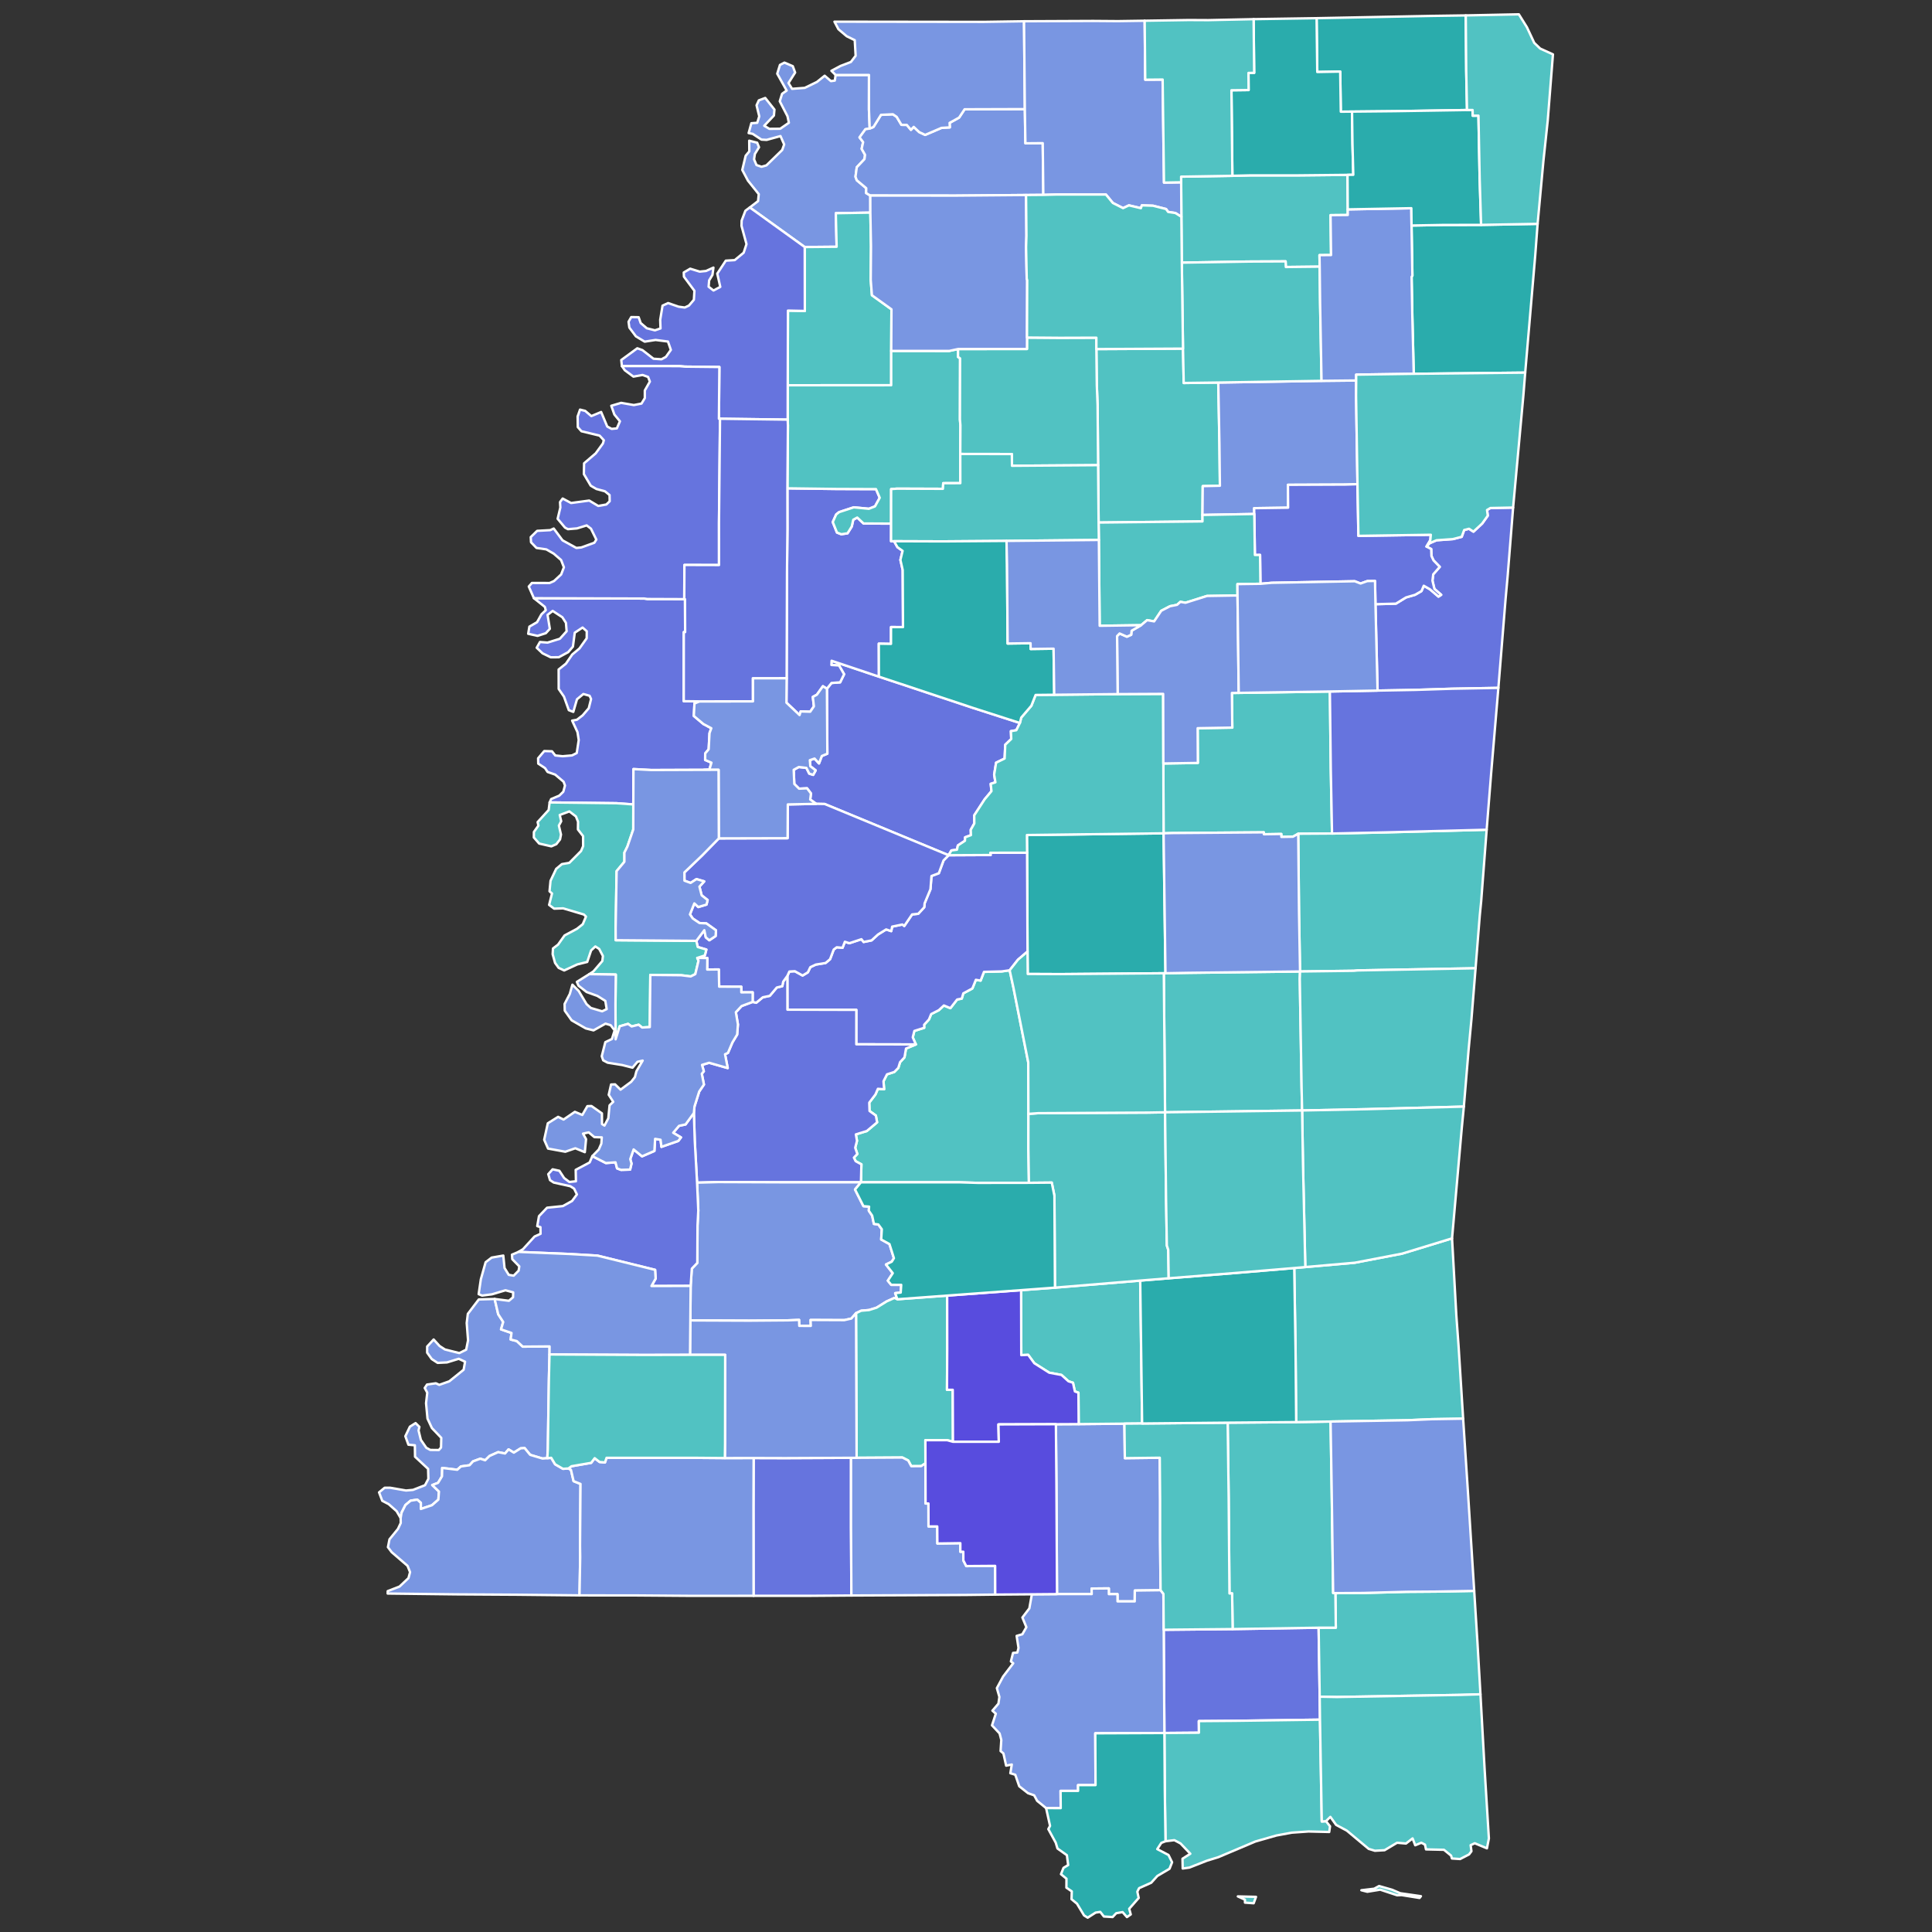 <?xml version="1.0" encoding="UTF-8" standalone="no"?>
<svg
   xmlns:dc="http://purl.org/dc/elements/1.1/"
   xmlns:cc="http://creativecommons.org/ns#"
   xmlns:rdf="http://www.w3.org/1999/02/22-rdf-syntax-ns#"
   xmlns:svg="http://www.w3.org/2000/svg"
   xmlns="http://www.w3.org/2000/svg"
   xmlns:sodipodi="http://sodipodi.sourceforge.net/DTD/sodipodi-0.dtd"
   xmlns:inkscape="http://www.inkscape.org/namespaces/inkscape"
   version="1.2"
   width="810"
   height="810"
   viewBox="0 0 810 810"
   stroke-linecap="round"
   stroke-linejoin="round"
   id="svg989"
   sodipodi:docname="1975_Mississippi_gubernatorial_election_results_map_by_county.svg"
   inkscape:version="0.92.3 (2405546, 2018-03-11)">
  <rect x="0" y="0" width="810" height="810" fill="#333333" stroke="none"/>
  <defs
     id="defs993" />
  <sodipodi:namedview
     pagecolor="#ffffff"
     bordercolor="#666666"
     borderopacity="1"
     objecttolerance="10"
     gridtolerance="10"
     guidetolerance="10"
     inkscape:pageopacity="0"
     inkscape:pageshadow="2"
     inkscape:window-width="1974"
     inkscape:window-height="1836"
     id="namedview991"
     showgrid="false"
     inkscape:zoom="1.1467976"
     inkscape:cx="463.93827"
     inkscape:cy="335.24052"
     inkscape:window-x="1722"
     inkscape:window-y="88"
     inkscape:window-maximized="1"
     inkscape:current-layer="Mississippi" />
  <g
     id="Mississippi"
     transform="translate(5,5)"
     stroke="white"
     stroke-width="1"
     style="fill:#e27f7f;fill-opacity:1">
    <path
       d="M 425.8 393.93 425.61 352.5 425.54 345.09 482.84 344.37 483.63 403.03 482.93 403.04 439.6 403.4 425.88 403.34 425.8 393.93 Z"
       id="Leake"
       fill="#b3c4db"
       style="fill:#2aacac;fill-opacity:1" />
    <path
       d="M 378.98 432.88 377.67 429.92 378.35 427.22 382.48 425.91 382.45 424.62 384.47 422.42 385.4 420.15 388.61 418.52 390.73 416.55 393.46 417.68 396.28 414.05 398.23 413.67 398.88 411.45 402.67 409.42 404.14 405.79 406.13 406.12 407.54 402.46 414.99 402.27 418.31 401.79 419.88 409.03 426.1 440.42 426.17 462 426.15 476.5 426.38 490.9 404.99 490.93 397.22 490.69 355.95 490.69 356.15 483.15 353.73 481.83 353 480.34 354.44 478.8 353.55 476.2 354.3 473.29 353.82 470.6 358.42 469.18 362.73 465.55 362.21 462.7 359.56 460.79 359.44 457.29 362.03 453.87 363.06 451.49 365.68 451.68 365.41 448.32 366.88 445.42 369.95 444.43 371.62 442.73 372.35 440.33 374.21 438.3 374.85 434.61 378.98 432.88 Z"
       id="Rankin"
       fill="#b8e0da"
       style="fill:#51c2c2;fill-opacity:1" />
    <path
       d="M 202.39 539.6 203.88 546.01 205.98 549.24 205.06 552.34 209.45 553.85 209.1 556.59 211.65 557.24 214.17 559.58 225.41 559.49 225.38 562.86 225.13 573.07 224.67 602.72 224.45 606.35 222.45 606.5 217.28 604.95 214.94 602.11 213.29 602.22 210.43 604.02 208.21 602.66 206.75 604.38 203.84 603.82 200.24 605.43 198.4 607.23 196.37 606.57 193.31 607.69 191.87 609.31 188.25 609.81 186.71 611.2 180.39 610.44 180.31 613.94 178.66 616.69 176.22 617.62 179.04 620.34 178.78 623.73 176.11 626.07 171.44 627.64 171.44 625.08 169.96 623.74 167.16 624.16 164.99 625.98 163.35 629.23 162.97 631.46 161.28 628.56 157.97 625.63 155.26 624.22 153.92 620.68 156.27 618.74 158.59 618.75 165.23 619.9 168.15 619.64 173.19 617.68 174.6 614.99 174.48 610.83 169.01 605.74 168.93 600.94 166.23 600.7 164.94 597.14 166.85 593.14 169.24 591.64 170.84 593.22 170.48 594.73 171.45 598.67 173.73 601.99 175.4 602.89 178.98 602.93 179.9 601.89 180 597.82 176.08 593.72 174.23 589.76 173.62 583.3 174.13 578.9 173.07 576.92 174.04 575.47 177.75 574.95 179.15 575.61 183.37 574.12 189.38 569.27 189.98 565.91 187.33 564.68 182.39 566.2 178.47 566.39 176 564.78 174.08 562.1 174.09 559.54 176.81 556.59 179.31 559.33 181.55 560.77 187.58 562.29 190.44 560.86 191.23 556.94 190.67 549.67 191.14 545.84 195.73 539.8 202.39 539.6 Z"
       id="Adams"
       fill="#b1e486"
       style="fill:#7996e2;fill-opacity:1" />
    <path
       d="M 490.3 85.9 490.21 71.43 490.19 69.06 511.68 68.7 519.04 68.53 538.34 68.53 559.96 68.31 560.05 82.78 560.06 85.14 552.84 85.21 553.05 101.93 548.2 101.97 548.29 106.79 534.09 106.95 534 104.58 518.05 104.66 490.48 105.12 490.3 85.9 Z"
       id="Union"
       fill="#cbdc93"
       style="fill:#51c2c2;fill-opacity:1" />
    <path
       d="M 341.69 283.74 343.62 281.34 347.23 281.07 348.9 277.68 346.76 274 343.57 273.8 343.65 272.02 363.48 278.68 403.09 291.84 422.59 298.11 421.1 301.15 418.82 301.54 418.97 304.82 416.46 307.22 416.19 313.02 412.62 314.76 411.81 319.76 412.33 322.99 410.36 323.63 410.68 326.69 407.83 330.1 403.46 336.83 403.49 340.23 401.99 342.9 402.07 345.14 399.62 346.05 399.57 347.49 396.59 349.46 396.21 351.25 393.87 351.55 392.71 353.56 340.75 332.08 337.17 332.01 334.68 330.2 335 327.66 333.36 325.5 330.02 325.66 328.02 323.68 327.76 317.75 329.91 316.57 333.09 316.95 334.27 319.33 335.93 319.87 336.98 317.98 334.73 316.24 334.53 313.7 336.51 313.03 338.37 315.07 339.56 311.95 341.87 310.99 341.69 283.74 Z"
       id="Holmes"
       fill="#e4c9a0"
       style="fill:#6674de;fill-opacity:1" />
    <path
       d="M 437.69 592.11 447.24 592.06 466.41 591.87 466.6 606.34 481.24 606.16 481.38 623.84 481.38 641.01 481.58 661.7 470.78 661.84 470.74 666.4 463.53 666.39 463.51 663.34 459.89 663.35 459.88 660.94 452.66 661.01 452.71 663.33 438.16 663.33 437.91 616.99 437.69 592.11 Z"
       id="Lamar"
       fill="#94bbeb"
       style="fill:#7996e2;fill-opacity:1" />
    <path
       d="M 482.89 678.28 511.79 678 547.84 677.42 548.29 706.35 548.41 715.98 512.72 716.46 497.62 716.58 497.66 721.45 483.18 721.57 482.89 678.28 Z"
       id="Stone"
       fill="#d8e9e9"
       style="fill:#6674de;fill-opacity:1" />
    <path
       d="M 345.34 26.44 359.33 26.43 359.31 40.87 359.63 48.89 357.84 49.19 355.37 52.6 356.87 54.59 356.26 57.4 357.68 59.91 357.44 61.71 354.21 65.12 353.67 69.1 354.22 70.58 358.17 73.89 358.14 75.94 359.88 76.98 359.9 84.14 345.42 84.39 345.76 98.45 332.38 98.57 309.35 81.98 312.82 79.32 313.11 76.39 308.57 70.72 306.2 66.24 307.62 60.3 309.15 58.46 309.11 53.99 312.44 54.83 313.22 56.74 311.48 59.56 311.14 61.79 312.16 64.2 314.28 64.92 316.32 64.33 322.94 57.88 323.76 55.56 322.22 52.05 316.41 53.65 314.25 53.53 310.57 51.12 308.87 50.79 310.01 46.66 312.48 46.48 313.32 43.78 312.19 39.14 313.14 37.08 315.83 36.07 319.69 40.94 319.47 43.43 315.4 47.73 317.56 49.02 322.11 48.98 325.74 46.47 325.16 43.73 321.92 37.46 322.89 34.32 324.81 32.97 320.86 25.9 322 22.22 323.88 21.25 327.38 22.74 328.36 25.41 325.58 29.81 327.08 32.24 332.39 31.84 337.51 29.35 340.75 26.75 343.38 29.01 344.99 28.79 345.34 26.44 Z"
       id="Tunica"
       fill="#cdec98"
       style="fill:#7996e2;fill-opacity:1" />
    <path
       d="M 324.81 279.33 324.95 235.05 325.14 216.7 325.12 199.73 345.7 200 362.26 200.06 363.83 203.7 361.85 207.3 359.28 208.31 352.95 207.7 346.81 209.71 345.57 210.69 344.14 213.88 345.9 218.27 347.71 218.98 350.33 218.59 352.1 215.75 352.73 212.9 354.4 211.98 357.05 214.47 368.6 214.53 368.59 221.92 369.86 221.91 371.25 224.4 373.42 225.96 372.5 229.75 373.46 233.99 373.59 257.92 368.57 257.9 368.56 264.95 363.44 264.86 363.48 278.68 343.65 272.02 343.57 273.8 346.76 274 348.9 277.68 347.23 281.07 343.62 281.34 341.69 283.74 340 282.71 337.48 286.26 335.78 287.19 336.23 291.15 334.69 293.39 330.68 293.27 330.22 294.8 324.72 289.6 324.81 279.33 Z"
       id="Leflore"
       fill="#d5bca5"
       style="fill:#6674de;fill-opacity:1" />
    <path
       d="M 454.66 141.35 490.98 141.16 491.28 155.57 505.77 155.38 506.25 181.06 506.45 198.65 499.25 198.81 499.14 210.89 499.15 213.6 455.6 214.08 455.38 190.02 455.17 164.73 454.84 156.41 454.66 141.35 Z"
       id="Calhoun"
       fill="#dbe5d2"
       style="fill:#51c2c2;fill-opacity:1" />
    <path
       d="M 218.85 245.8 265.14 245.94 266.43 246.13 281.88 246.19 282.19 246.2 282.25 260.01 281.69 260.02 281.67 288.98 288.27 289.06 286.16 289.96 285.89 295.17 289.91 298.55 293.22 300.32 292.47 302.36 292.11 309.15 290.66 310.87 290.64 313.62 293.28 314.75 292.41 317.65 290.17 317.76 268.06 317.84 260.58 317.44 260.52 332.26 253.4 331.75 225.43 331.42 226.06 330.02 229.47 328.58 231.17 326.93 231.87 324.34 231.29 322.75 227.75 319.75 224.57 318.64 223.51 317.04 220.66 315.15 220.6 312.92 223.18 309.88 226.43 309.98 227.8 311.73 230.89 312.05 234.82 311.71 236.8 310.72 237.63 305.26 237.11 301.94 234.87 297.12 236.86 296.77 239.27 294.92 241.84 291.93 242.81 288.06 242.19 286.71 239.57 285.97 236.9 288.18 235.36 293.46 233.48 292.74 231.44 287.05 229.23 283.85 229.21 275.68 232.25 273.26 234.91 269.41 237.93 266.88 240.97 262.6 241 259.65 239.25 258.1 235.97 260.26 235.2 266.11 233.21 268.42 229.29 270.55 225.91 270.58 222.48 268.91 220.01 266.58 221.38 264.16 224.57 264.41 229.73 262.8 232.56 259.65 232.27 256.13 230.77 253.79 226.71 251.13 224.57 252.8 225.52 258.63 223.84 260.47 220.36 261.59 216.44 260.71 216.95 257.72 220.17 255.85 221.99 252.58 223.81 250.83 223.43 249.44 218.85 245.8 Z"
       id="Washington"
       fill="#9a94d1"
       style="fill:#6674de;fill-opacity:1" />
    <path
       d="M 392.71 353.56 410.33 353.47 410.2 352.52 425.61 352.5 425.8 393.93 421.78 397.37 418.31 401.79 414.99 402.27 407.54 402.46 406.13 406.12 404.14 405.79 402.67 409.42 398.88 411.45 398.23 413.67 396.28 414.05 393.46 417.68 390.73 416.55 388.61 418.52 385.4 420.15 384.47 422.42 382.45 424.62 382.48 425.91 378.35 427.22 377.67 429.92 378.98 432.88 354.01 432.83 354.02 418.39 325.13 418.31 325.11 404.14 325.95 402.32 328.23 402.18 331.5 403.99 333.71 402.65 334.72 400.49 337.04 399.4 341.13 398.73 343.01 397.15 344.54 393.1 345.81 392.15 348.24 392.37 349.21 389.84 351.1 390.44 356.16 388.77 357.07 389.93 360.41 389.26 363.11 386.79 366.52 384.67 368.66 385.38 369.04 383.49 373.33 382.6 374.12 383.22 377.4 378.38 379.98 378.1 382.5 375.38 382.65 373.71 385.1 367.81 385.53 362.27 388.61 361.1 390.57 355.77 392.71 353.56 Z"
       id="Madison"
       fill="#e8ead8"
       style="fill:#6674de;fill-opacity:1" />
    <path
       d="M 310.56 415.05 312.06 415.4 314.81 413.12 317.73 412.51 320.67 409.02 322.99 408.45 323.36 406.57 325.11 404.14 325.13 418.31 354.02 418.39 354.01 432.83 378.98 432.88 374.85 434.61 374.21 438.3 372.35 440.33 371.62 442.73 369.95 444.43 366.88 445.42 365.41 448.32 365.68 451.68 363.06 451.49 362.03 453.87 359.44 457.29 359.56 460.79 362.21 462.7 362.73 465.55 358.42 469.18 353.82 470.6 354.3 473.29 353.55 476.2 354.44 478.8 353 480.34 353.73 481.83 356.15 483.15 355.95 490.69 323.09 490.69 296.14 490.59 287.25 490.83 286.28 473.27 285.91 461.63 286.16 458.92 288.15 452.62 290.13 449.71 289.23 445.19 290.08 444.15 289.33 441.46 292.31 440.57 300.1 442.79 298.97 437 300.2 436.43 302.06 432.06 304.06 428.74 304.38 424.5 303.51 419.38 305.92 416.79 310.56 415.05 Z"
       id="Hinds"
       fill="#bbea90"
       style="fill:#6674de;fill-opacity:1" />
    <path
       d="M 284.56 534.12 285.05 526.88 287.35 524.48 287.44 508.78 287.76 502.51 287.25 490.83 296.14 490.59 323.09 490.69 355.95 490.69 353.48 493.7 357 500.69 359.37 500.88 359.25 502.59 360.66 504.66 361.39 508.13 363.24 508.36 364.71 510.36 364.44 514.67 367.91 516.58 369.78 522.51 368.88 523.97 366.44 525.15 369.3 528.78 367.23 531.93 368.64 533.67 372.84 533.68 372.63 536.91 370.31 537.16 371.22 539.72 369.99 539.17 366.71 540.64 362.53 543.24 359.36 544.24 356.06 544.52 353.9 545.55 351.95 547.8 348.99 548.47 334.84 548.41 334.94 550.89 330.1 550.88 330.02 548.37 325.35 548.56 309.1 548.69 284.43 548.59 284.56 534.12 Z"
       id="Copiah"
       fill="#cde2b7"
       style="fill:#7996e2;fill-opacity:1" />
    <path
       d="M 505.77 155.38 549.06 154.67 563.59 154.52 563.54 160.95 564.13 198 559.01 198.16 534.98 198.26 535.05 207.85 520.8 208.06 520.87 210.49 499.14 210.89 499.25 198.81 506.45 198.65 506.25 181.06 505.77 155.38 Z"
       id="Chickasaw"
       fill="#c4e4e2"
       style="fill:#7996e2;fill-opacity:1" />
    <path
       d="M 359.63 48.89 361.21 48.24 364.35 43.15 369.35 42.91 370.94 43.99 372.93 47.34 375.19 47.37 376.91 49.43 378.08 48.2 380.39 50.39 382.87 51.56 389.72 48.62 393.22 48.4 393.12 46.52 397.11 44.3 399.41 40.82 424.67 40.74 424.91 55.08 432.17 55.02 432.42 76.7 425.18 76.76 395.64 77.01 359.88 76.98 358.14 75.94 358.17 73.89 354.22 70.58 353.67 69.1 354.21 65.12 357.44 61.71 357.68 59.91 356.26 57.4 356.87 54.59 355.37 52.6 357.84 49.19 359.63 48.89 Z"
       id="Tate"
       fill="#cee8ef"
       style="fill:#7996e2;fill-opacity:1" />
    <path
       d="M 424.33 3.91 424.67 40.74 399.41 40.82 397.11 44.3 393.12 46.52 393.22 48.4 389.72 48.62 382.87 51.56 380.39 50.39 378.08 48.2 376.91 49.43 375.19 47.37 372.93 47.34 370.94 43.99 369.35 42.91 364.35 43.15 361.21 48.24 359.63 48.89 359.31 40.87 359.33 26.43 345.34 26.44 343.57 24.68 347.39 22.65 351.73 20.99 353.73 18.39 353.35 11.84 349.98 10.19 346.52 7.26 344.85 4.09 407.43 4.17 424.33 3.91 Z"
       id="DeSoto"
       fill="#c7d5e6"
       style="fill:#7996e2;fill-opacity:1" />
    <path
       d="M 427.61 663.42 438.16 663.33 452.71 663.33 452.66 661.01 459.88 660.94 459.89 663.35 463.51 663.34 463.53 666.39 470.74 666.4 470.78 661.84 481.58 661.7 482.77 663.23 482.89 678.28 483.18 721.57 454.2 721.69 454.31 743.41 446.97 743.42 447 745.83 439.65 745.84 439.71 753.07 433.58 753.05 429.83 750.01 428.57 747.69 426.02 746.81 422.32 743.9 420.66 739.07 418.59 738.43 419.2 734.78 416.83 735.26 415.69 730.14 414.5 729.14 414.8 724.49 414.08 721.75 410.9 718.36 412.5 713.48 411.07 712.21 413.59 709.27 414 706.45 412.94 702.76 415.55 697.91 419.8 692.34 418.82 691.56 419.72 687.99 421.53 687.83 422.01 685.89 421.23 680.86 423.63 680.16 425.31 677.2 423.64 673.15 426.56 669.32 427.61 663.42 Z"
       id="Pearl River"
       fill="#bce4ec"
       style="fill:#7996e2;fill-opacity:1" />
    <path
       d="M 296.37 346.49 325.2 346.42 325.29 332.26 337.17 332.01 340.75 332.08 392.71 353.56 390.57 355.77 388.61 361.1 385.53 362.27 385.1 367.81 382.65 373.71 382.5 375.38 379.98 378.1 377.4 378.38 374.12 383.22 373.33 382.6 369.04 383.49 368.66 385.38 366.52 384.67 363.11 386.79 360.41 389.26 357.07 389.93 356.16 388.77 351.1 390.44 349.21 389.84 348.24 392.37 345.81 392.15 344.54 393.1 343.01 397.15 341.13 398.73 337.04 399.4 334.72 400.49 333.71 402.65 331.5 403.99 328.23 402.18 325.95 402.32 325.11 404.14 323.36 406.57 322.99 408.45 320.67 409.02 317.73 412.51 314.81 413.12 312.06 415.4 310.56 415.05 310.56 411.03 305.8 411.05 305.79 408.69 296.52 408.66 296.36 401.44 291.5 401.49 291.56 396.66 287.34 396.61 290.5 395.58 291.14 393.11 287.52 392.03 286.94 389.46 290.29 384.99 290.9 387.99 292.39 389.21 295.03 387.44 295.17 385.03 291.14 382.14 288.28 382 285.47 380.11 284.26 378.37 286.1 373.75 287.76 375.28 291.2 374.25 291.67 372.34 289.17 370.37 288.24 366.73 290.24 364.52 287 363.57 284.53 365.17 281.96 364.22 281.94 360.76 289.39 353.63 296.37 346.49 Z"
       id="Yazoo"
       fill="#f3d7d4"
       style="fill:#6674de;fill-opacity:1" />
    <path
       d="M 243.34 479.71 249.01 482.61 253.05 482.31 253.71 484.85 255.35 485.47 259.17 485.36 259.77 482.83 259.24 480.96 260.65 476.91 264.18 479.8 269.36 477.54 269.66 472.47 271.94 472.85 272.31 475.82 279.37 473.35 280.5 471.86 277.24 469.92 279.69 467.01 282.43 466.42 285.91 461.63 286.28 473.27 287.25 490.83 287.76 502.51 287.44 508.78 287.35 524.48 285.05 526.88 284.56 534.12 268.13 534.17 269.88 531.06 269.66 527.39 245.47 521.42 233.75 520.74 212.41 519.86 214.28 518.71 219.11 513.42 221.63 512.28 221.58 509.48 220.24 509.05 220.97 504.88 224.36 501.34 230.99 500.65 234.85 498.51 236.87 495.77 235.69 493.35 234.13 492.34 227.16 490.79 225.59 489.77 224.86 487.27 226.68 485.24 229.52 485.85 231.51 488.89 233.7 490.54 236.46 490.25 236.36 485.47 242.21 482.36 243.34 479.71 Z"
       id="Claiborne"
       fill="#cee9e7"
       style="fill:#6674de;fill-opacity:1" />
    <path
       d="M 571.67 248.31 580.24 248.08 584.47 245.48 588.25 244.38 590.95 242.83 591.92 240.57 594.48 242.04 598.08 245.13 599.23 244.38 596.39 241.9 595.56 238.43 595.89 235.78 598.63 232.66 596.01 229.95 595.14 228.1 595.04 225.18 593.05 224.15 594.38 222.75 597.26 221.51 604.12 221.02 607.83 220.06 608.86 217.21 610.88 216.69 612.75 217.9 616.42 214.49 618.76 211.2 618.44 208.83 619.85 207.99 629.38 207.8 627.11 236.29 626.21 246.3 623.2 283.4 603.9 283.75 588.16 284.25 572.55 284.53 571.67 248.31 Z"
       id="Lowndes"
       fill="#e8c7b1"
       style="fill:#6674de;fill-opacity:1" />
    <path
       d="M 547.84 677.42 555.05 677.41 554.87 662.93 566.41 662.86 584.7 662.37 596.99 662.28 613.07 661.99 614.44 683.73 615.69 705.34 607.48 705.59 555.49 706.48 548.29 706.35 547.84 677.42 Z"
       id="George"
       fill="#f4ddd3"
       style="fill:#51c2c2;fill-opacity:1" />
    <path
       d="M 162.97 631.46 163.35 629.23 164.99 625.98 167.16 624.16 169.96 623.74 171.44 625.08 171.44 627.64 176.11 626.07 178.78 623.73 179.04 620.34 176.22 617.62 178.66 616.69 180.31 613.94 180.39 610.44 186.71 611.2 188.25 609.81 191.87 609.31 193.31 607.69 196.37 606.57 198.4 607.23 200.24 605.43 203.84 603.82 206.75 604.38 208.21 602.66 210.43 604.02 213.29 602.22 214.94 602.11 217.28 604.95 222.45 606.5 224.45 606.35 226.1 606.19 227.73 608.9 231.03 610.81 233.32 610.66 234.38 611.24 235.48 615.98 238.38 617.14 238.18 643.03 238.25 647.84 237.96 663.87 211.44 663.59 186.22 663.44 157.53 663.1 157.55 662.08 162.5 660.17 166.25 656.63 166.92 654.13 165.85 651.47 159.21 645.75 157.64 643.66 158.29 640.37 161.84 636.01 163.01 633.53 162.97 631.46 Z"
       id="Wilkinson"
       fill="#b6a8f0"
       style="fill:#7996e2;fill-opacity:1" />
    <path
       d="M 482.74 315.09 497.2 314.86 497.12 300.3 511.65 300.05 511.48 285.53 514.34 285.49 552.56 284.91 552.94 317.49 553.46 344.46 539.29 344.55 537.06 345.8 532.22 345.88 532.19 344.65 524.89 344.77 524.87 343.96 486.56 344.26 482.84 344.37 482.74 315.09 Z"
       id="Winston"
       fill="#e7d5a7"
       style="fill:#51c2c2;fill-opacity:1" />
    <path
       d="M 225.43 331.42 253.4 331.75 260.52 332.26 260.5 342.75 258.03 349.96 256.78 352.46 256.78 356.3 253.52 360.21 253.11 384.12 253.14 389.19 286.94 389.46 287.52 392.03 291.14 393.11 290.5 395.58 287.34 396.61 287.85 397.81 286.51 403.41 284.59 404.37 280.6 403.87 267.65 403.74 267.43 425.61 264.2 425.79 262.76 424.62 259.81 425.34 258.31 424.27 254.83 425.27 253.1 430.74 253.04 416.05 253.17 403.59 242.05 403.41 243.8 402.25 247.53 397.91 247.77 395.8 246.2 392.83 244.6 391.81 242.82 393.48 241.2 398.3 237.03 399.34 231.54 401.87 229.22 400.78 227.71 398.7 226.7 395.05 226.84 392.65 228.96 391.04 231.7 387.18 236.91 384.4 239.33 382.47 240.67 379.29 239.8 378.42 231.1 375.83 227.32 375.96 225.22 374.38 226.43 369.59 225.39 368.68 225.81 364.28 228.18 359.27 230.58 357.28 233.69 356.75 238.61 351.79 239.48 349.74 239.46 345.55 237.3 342.77 237.34 339.53 236.46 337.3 233.71 335.19 229.67 336.69 230.29 339.31 229.31 341.13 230.2 344.89 229.8 346.93 228.24 348.93 226.16 349.84 221.04 348.66 218.82 346.11 218.84 343.8 220.73 341.14 220.4 339.66 225.03 334.59 225.43 331.42 Z"
       id="Issaquena"
       fill="#f1c9ad"
       style="fill:#51c2c2;fill-opacity:1" />
    <path
       d="M 539.29 344.55 553.46 344.46 576.41 343.96 618.29 342.87 615.99 372.89 615.4 378.82 613.64 400.95 564.19 401.85 562.6 402.01 540.05 402.3 539.62 377.62 539.29 344.55 Z"
       id="Kemper"
       fill="#a5a7e4"
       style="fill:#51c2c2;fill-opacity:1" />
    <path
       d="M 242.05 403.41 253.17 403.59 253.04 416.05 253.1 430.74 254.83 425.27 258.31 424.27 259.81 425.34 262.76 424.62 264.2 425.79 267.43 425.61 267.65 403.74 280.6 403.87 284.59 404.37 286.51 403.41 287.85 397.81 287.34 396.61 291.56 396.66 291.5 401.49 296.36 401.44 296.52 408.66 305.79 408.69 305.8 411.05 310.56 411.03 310.56 415.05 305.92 416.79 303.51 419.38 304.38 424.5 304.06 428.74 302.06 432.06 300.2 436.43 298.97 437 300.1 442.79 292.31 440.57 289.33 441.46 290.08 444.15 289.23 445.19 290.13 449.71 288.15 452.62 286.16 458.92 285.91 461.63 282.43 466.42 279.69 467.01 277.24 469.92 280.5 471.86 279.37 473.35 272.31 475.82 271.94 472.85 269.66 472.47 269.36 477.54 264.18 479.8 260.65 476.91 259.24 480.96 259.77 482.83 259.17 485.36 255.35 485.47 253.71 484.85 253.05 482.31 249.01 482.61 243.34 479.71 246.02 476.95 247.11 474.48 247.3 471.85 244.19 471.75 241.84 469.76 239.44 470.28 240.71 472.59 240.19 478.05 236.2 476.42 232.01 477.87 224.78 476.55 223.15 472.85 224.67 465.94 228.99 463.24 231.27 464.38 236.01 461.14 239.14 462.45 241.26 458.75 242.97 458.7 247.36 461.78 247.4 466.27 248.42 466.9 250.04 463.85 250.56 458.41 252.1 456.94 250.21 454 251.19 449.68 252.88 449.62 255.16 451.85 259.62 448.55 261.18 446.59 261.82 444.14 264.44 439.66 262.25 440.18 260.19 442.63 255.9 441.53 249.77 440.54 247.89 439.55 247.29 437.82 248.79 431.93 251.55 430.6 252.69 427 251.01 424.81 248.87 424.17 243.84 426.99 240.58 426.16 234.66 422.77 231.78 418.72 231.71 415.91 233.89 411.72 234.98 407.84 237.61 410.45 240.92 415.98 242.71 417.59 247.45 418.99 249.35 418.08 248.78 414.63 245.49 412.56 240.92 410.9 237.55 408.26 236.86 406.65 242.05 403.41 Z"
       id="Warren"
       fill="#c6edcf"
       style="fill:#7996e2;fill-opacity:1" />
    <path
       d="M 422.59 298.11 423.16 295.84 427.41 290.87 429.18 286.36 436.99 286.28 463.58 286.01 482.66 285.91 482.74 315.09 482.84 344.37 425.54 345.09 425.61 352.5 410.2 352.52 410.33 353.47 392.71 353.56 393.87 351.55 396.21 351.25 396.59 349.46 399.57 347.49 399.62 346.05 402.07 345.14 401.99 342.9 403.49 340.23 403.46 336.83 407.83 330.1 410.68 326.69 410.36 323.63 412.33 322.99 411.81 319.76 412.62 314.76 416.19 313.02 416.46 307.22 418.97 304.82 418.82 301.54 421.1 301.15 422.59 298.11 Z"
       id="Attala"
       fill="#abe3a6"
       style="fill:#51c2c2;fill-opacity:1" />
    <path
       d="M 288.27 289.06 310.63 289.04 310.61 279.35 324.81 279.33 324.72 289.6 330.22 294.8 330.68 293.27 334.69 293.39 336.23 291.15 335.78 287.19 337.48 286.26 340 282.71 341.69 283.74 341.87 310.99 339.56 311.95 338.37 315.07 336.51 313.03 334.53 313.7 334.73 316.24 336.98 317.98 335.93 319.87 334.27 319.33 333.09 316.95 329.91 316.57 327.76 317.75 328.02 323.68 330.02 325.66 333.36 325.5 335 327.66 334.68 330.2 337.17 332.01 325.29 332.26 325.2 346.42 296.37 346.49 296.26 317.75 290.17 317.76 292.41 317.65 293.28 314.75 290.64 313.62 290.66 310.87 292.11 309.15 292.47 302.36 293.22 300.32 289.91 298.55 285.89 295.17 286.16 289.96 288.27 289.06 Z"
       id="Humphreys"
       fill="#8e94e1"
       style="fill:#7996e2;fill-opacity:1" />
    <path
       d="M 310.97 606.28 324.23 606.32 351.8 606.19 351.79 635.01 351.95 663.92 334.73 664.05 310.94 664.05 310.9 627.12 310.97 606.28 Z"
       id="Pike"
       fill="#c6a2a0"
       style="fill:#6674de;fill-opacity:1" />
    <path
       d="M 332.38 98.57 345.76 98.45 345.42 84.39 359.9 84.14 360.17 98.23 360.06 112.36 360.56 118.78 368.75 124.68 368.65 142.11 368.64 156.51 325.26 156.52 325.35 125.22 332.43 125.37 332.38 98.57 Z"
       id="Quitman"
       fill="#a0abe9"
       style="fill:#51c2c2;fill-opacity:1" />
    <path
       d="M 423.1 535.9 437.51 534.83 473.04 531.89 473.84 591.8 466.41 591.87 447.24 592.06 447.14 578.89 445.65 578.36 444.85 574.72 442.96 574.11 440.02 571.45 434.9 570.51 428.65 566.55 426.07 563.02 423.17 563.14 423.1 535.9 Z"
       id="Covington"
       fill="#9fc4c7"
       style="fill:#51c2c2;fill-opacity:1" />
    <path
       d="M 520.87 210.49 520.8 208.06 535.05 207.85 534.98 198.26 559.01 198.16 564.13 198 564.52 219.66 594.88 219.2 594.66 221.48 593.05 224.15 595.04 225.18 595.14 228.1 596.01 229.95 598.63 232.66 595.89 235.78 595.56 238.43 596.39 241.9 599.23 244.38 598.08 245.13 594.48 242.04 591.92 240.57 590.95 242.83 588.25 244.38 584.47 245.48 580.24 248.08 571.67 248.31 571.48 238.57 568.27 238.62 565.43 239.64 563 238.69 528.2 239.34 523.44 239.76 523.29 227.66 521.12 227.68 520.87 210.49 Z"
       id="Clay"
       fill="#d5d6f7"
       style="fill:#6674de;fill-opacity:1" />
    <path
       d="M 325.24 170.93 325.26 156.52 368.64 156.51 368.65 142.11 392.96 142.13 396.68 141.33 396.66 144.63 397.52 145.25 397.46 170.93 397.66 173.3 397.6 185.33 397.62 197.57 390.45 197.58 390.32 199.94 371.13 199.87 368.62 200.05 368.6 214.53 357.05 214.47 354.4 211.98 352.73 212.9 352.1 215.75 350.33 218.59 347.71 218.98 345.9 218.27 344.14 213.88 345.57 210.69 346.81 209.71 352.95 207.7 359.28 208.31 361.85 207.3 363.83 203.7 362.26 200.06 345.7 200 325.12 199.73 325.34 173.37 325.24 170.93 Z"
       id="Tallahatchie"
       fill="#c7f1bc"
       style="fill:#51c2c2;fill-opacity:1" />
    <path
       d="M 546.99 2.62 595.06 1.67 609.53 1.46 609.72 24.81 610.05 41.13 579.81 41.61 561.85 41.79 557.14 41.83 556.89 25.01 547.27 25.18 546.99 2.62 Z"
       id="Alcorn"
       fill="#ccdfe7"
       style="fill:#2aacac;fill-opacity:1" />
    <path
       d="M 490.48 105.12 518.05 104.66 534 104.58 534.09 106.95 548.29 106.79 548.46 122.15 549.06 154.67 505.77 155.38 491.28 155.57 490.98 141.16 490.48 105.12 Z"
       id="Pontotoc"
       fill="#cad1f8"
       style="fill:#51c2c2;fill-opacity:1" />
    <path
       d="M 455.6 214.08 499.15 213.6 499.14 210.89 520.87 210.49 521.12 227.68 523.29 227.66 523.44 239.76 513.8 239.89 513.83 244.65 501.02 244.86 492.04 247.7 489.89 247.33 488.49 248.58 485.54 249.16 481.85 251.07 478.88 255.52 475.93 255 473.41 257.12 456.04 257.36 455.7 221.38 455.6 214.08 Z"
       id="Webster"
       fill="#f1c1ac"
       style="fill:#51c2c2;fill-opacity:1" />
    <path
       d="M 586.79 89.55 600.02 89.31 615.96 89.28 639.65 88.85 638.65 102.12 634.45 151.23 587.72 151.72 587.13 127.78 586.82 111.06 587.15 110.58 586.79 89.55 Z"
       id="Itawamba"
       fill="#a0eaa0"
       style="fill:#2aacac;fill-opacity:1" />
    <path
       d="M 309.35 81.98 332.38 98.57 332.43 125.37 325.35 125.22 325.26 156.52 325.24 170.93 296.87 170.56 296.41 170.56 296.6 148.87 282.12 148.71 279.81 148.5 255.73 148.48 255.47 145.94 262.19 141.02 264.33 141.78 268.98 145.4 272.32 145.63 274.18 144.62 276.26 141.7 275.04 138.19 269.85 137.53 265.29 138.24 261.61 136.02 258.86 132.35 258.52 129.91 259.65 127.94 262.76 127.99 263.61 130.43 266.17 132.63 269.59 133.49 271.92 132.7 271.79 129.09 272.77 123.14 275.1 122.06 279.51 123.58 282.1 123.93 283.85 123.1 285.91 120.68 286.14 116.92 281.74 111 281.67 109.24 284.37 107.65 288.35 108.88 291.02 108.6 294.11 107.19 293.7 110.25 292.31 112.56 292.09 115.21 294.14 116.79 296.98 115.28 295.72 109.72 299.29 104.28 303.04 104.05 306.79 100.94 307.97 97.34 305.88 89.68 305.94 87.49 307.51 83.36 309.35 81.98 Z"
       id="Coahoma"
       fill="#e9dec5"
       style="fill:#6674de;fill-opacity:1" />
    <path
       d="M 513.97 790.08 521.59 790.26 520.61 792.95 516.96 792.69 516.94 791.44 513.97 790.08 Z M 483.18 721.57 497.66 721.45 497.62 716.58 512.72 716.46 548.41 715.98 549.16 758.66 550.92 758.53 552.62 760.69 552.28 763.07 543.64 762.86 536.6 763.35 530.14 764.54 521.32 767.06 505.8 773.63 501 775.11 493.66 777.99 490.85 778.38 490.76 774.28 494.05 772.19 489.92 767.86 487.36 766.5 483.65 766.95 483.35 745.74 483.18 721.57 Z"
       id="Harrison"
       fill="#cfdbb3"
       style="fill:#51c2c2;fill-opacity:1" />
    <path
       d="M 353.9 545.55 356.06 544.52 359.36 544.24 362.53 543.24 366.71 540.64 369.99 539.17 371.22 539.72 392.11 538.18 392.13 560.67 392.03 577.68 394.44 577.68 394.53 599.47 392.12 598.8 382.97 598.81 383 608.5 381.22 609.68 377.05 609.71 375.77 607.31 373.32 606.07 354.14 606.19 353.9 545.55 Z"
       id="Lawrence"
       fill="#dbf1e7"
       style="fill:#51c2c2;fill-opacity:1" />
    <path
       d="M 509.71 591.46 538.43 591.22 552.85 590.99 553.32 619.96 553.93 662.87 554.87 662.93 555.05 677.41 547.84 677.42 511.79 678 511.57 663.05 510.46 663.06 510.12 622.5 509.71 591.46 Z"
       id="Perry"
       fill="#b1d9cd"
       style="fill:#51c2c2;fill-opacity:1" />
    <path
       d="M 482.93 403.04 483.63 403.03 493.15 402.86 540.05 402.3 539.94 405.37 540.7 450.88 540.92 460.57 483.46 461.34 482.93 403.04 Z"
       id="Newton"
       fill="#8cd4d9"
       style="fill:#51c2c2;fill-opacity:1" />
    <path
       d="M 483.18 721.57 483.35 745.74 483.65 766.95 481.89 767.64 480.19 770.25 484.91 772.72 486.4 775.77 485.33 778.49 480.22 781.51 477.66 784.35 472.57 786.62 471.83 788.1 472.41 790.73 468.42 795.27 469.08 797.63 467.48 798.75 465.65 796.66 462.99 797.12 461.47 798.73 457.81 798.51 456.29 796.57 454.34 796.87 451.02 799 449.49 798.04 446.52 793.12 444.24 791.25 444.35 787.97 442.09 786.41 442.12 782.65 439.82 780.75 440.88 778.1 442.83 776.94 442.3 772.81 438.35 769.99 437.62 767.56 434.51 761.86 435.24 760.51 433.58 753.05 439.71 753.07 439.65 745.84 447 745.83 446.97 743.42 454.31 743.41 454.2 721.69 483.18 721.57 Z"
       id="Hancock"
       fill="#e8e1ac"
       style="fill:#2aacac;fill-opacity:1" />
    <path
       d="M 424.33 3.91 453.34 3.78 463.71 3.86 474.91 3.69 475.15 28.42 482.44 28.35 483.01 71.56 490.21 71.43 490.3 85.9 487.8 84.31 484.74 83.85 483.88 82.64 478.4 81.25 473.72 81.09 473.33 82.28 468.3 81.1 465.85 82.26 461.56 80.09 458.66 76.56 438.14 76.55 432.42 76.7 432.17 55.02 424.91 55.08 424.67 40.74 424.33 3.91 Z"
       id="Marshall"
       fill="#f5e3cd"
       style="fill:#7996e2;fill-opacity:1" />
    <path
       d="M 520.58 3.03 546.99 2.62 547.27 25.18 556.89 25.01 557.14 41.83 561.85 41.79 562.03 55.26 562.38 68.28 559.96 68.31 538.34 68.53 519.04 68.53 511.68 68.7 511.29 32.84 518.48 32.75 518.43 25.57 520.82 25.54 520.58 3.03 Z"
       id="Tippah"
       fill="#c8e9c4"
       style="fill:#2aacac;fill-opacity:1" />
    <path
       d="M 537.62 526.63 542.26 526.22 562.99 524.4 582.84 520.59 603.78 514.19 605.58 546.54 606.5 559.12 608.43 589.78 595.35 590 585.21 590.44 552.85 590.99 538.43 591.22 538.17 561.19 537.62 526.63 Z"
       id="Wayne"
       fill="#f1f2cb"
       style="fill:#51c2c2;fill-opacity:1" />
    <path
       d="M 548.29 106.79 548.2 101.97 553.05 101.93 552.84 85.21 560.06 85.14 560.05 82.78 586.71 82.29 586.79 89.55 587.15 110.58 586.82 111.06 587.13 127.78 587.72 151.72 563.58 152.07 563.59 154.52 549.06 154.67 548.46 122.15 548.29 106.79 Z"
       id="Lee"
       fill="#c9dfd9"
       style="fill:#7996e2;fill-opacity:1" />
    <path
       d="M 482.84 344.37 486.56 344.26 524.87 343.96 524.89 344.77 532.19 344.65 532.22 345.88 537.06 345.8 539.29 344.55 539.62 377.62 540.05 402.3 493.15 402.86 483.63 403.03 482.84 344.37 Z"
       id="Neshoba"
       fill="#e0e6ec"
       style="fill:#7996e2;fill-opacity:1" />
    <path
       d="M 563.59 154.52 563.58 152.07 587.72 151.72 634.45 151.23 633.69 160.73 629.38 207.8 619.85 207.99 618.44 208.83 618.76 211.2 616.42 214.49 612.75 217.9 610.88 216.69 608.86 217.21 607.83 220.06 604.12 221.02 597.26 221.51 594.38 222.75 593.05 224.15 594.66 221.48 594.88 219.2 564.52 219.66 564.13 198 563.54 160.95 563.59 154.52 Z"
       id="Monroe"
       fill="#abea9a"
       style="fill:#51c2c2;fill-opacity:1" />
    <path
       d="M 351.8 606.19 354.14 606.19 373.32 606.07 375.77 607.31 377.05 609.71 381.22 609.68 383 608.5 383.05 625.36 384.26 625.35 384.28 634.96 387.95 634.97 388 642.12 397.63 641.98 397.63 645.58 398.87 645.57 398.89 649.2 400.11 651.59 412.22 651.5 412.26 663.54 399.85 663.69 351.95 663.92 351.79 635.01 351.8 606.19 Z"
       id="Walthall"
       fill="#ddefea"
       style="fill:#7996e2;fill-opacity:1" />
    <path
       d="M 474.91 3.69 493.32 3.4 501.57 3.44 520.58 3.03 520.82 25.54 518.43 25.57 518.48 32.75 511.29 32.84 511.68 68.7 490.19 69.06 490.21 71.43 483.01 71.56 482.44 28.35 475.15 28.42 474.91 3.69 Z"
       id="Benton"
       fill="#b1dec6"
       style="fill:#51c2c2;fill-opacity:1" />
    <path
       d="M 392.11 538.18 423.1 535.9 423.17 563.14 426.07 563.02 428.65 566.55 434.9 570.51 440.02 571.45 442.96 574.11 444.85 574.72 445.65 578.36 447.14 578.89 447.24 592.06 437.69 592.11 413.6 592.19 413.76 599.47 394.53 599.47 394.44 577.68 392.03 577.68 392.13 560.67 392.11 538.18 Z"
       id="Jefferson Davis"
       fill="#cbe8db"
       style="fill:#584cde;fill-opacity:1" />
    <path
       d="M 396.68 141.33 425.56 141.32 425.58 136.52 439.33 136.63 454.66 136.58 454.66 141.35 454.84 156.41 455.17 164.73 455.38 190.02 419.28 190.28 419.22 185.36 397.6 185.33 397.66 173.3 397.46 170.93 397.52 145.25 396.66 144.63 396.68 141.33 Z"
       id="Yalobusha"
       fill="#b0d0de"
       style="fill:#51c2c2;fill-opacity:1" />
    <path
       d="M 368.6 214.53 368.62 200.05 371.13 199.87 390.32 199.94 390.45 197.58 397.62 197.57 397.6 185.33 419.22 185.36 419.28 190.28 455.38 190.02 455.6 214.08 455.7 221.38 416.99 221.78 390.41 221.98 369.86 221.91 368.59 221.92 368.6 214.53 Z"
       id="Grenada"
       fill="#dedfee"
       style="fill:#51c2c2;fill-opacity:1" />
    <path
       d="M 540.05 402.3 562.6 402.01 564.19 401.85 613.64 400.95 611.93 422.19 610.75 434.74 608.73 458.95 568.24 460.02 540.92 460.57 540.7 450.88 539.94 405.37 540.05 402.3 Z"
       id="Lauderdale"
       fill="#f1dcdb"
       style="fill:#51c2c2;fill-opacity:1" />
    <path
       d="M 466.41 591.87 473.84 591.8 509.71 591.46 510.12 622.5 510.46 663.06 511.57 663.05 511.79 678 482.89 678.28 482.77 663.23 481.58 661.7 481.38 641.01 481.38 623.84 481.24 606.16 466.6 606.34 466.41 591.87 Z"
       id="Forrest"
       fill="#e9a987"
       style="fill:#51c2c2;fill-opacity:1" />
    <path
       d="M 255.73 148.48 279.81 148.5 282.12 148.71 296.6 148.87 296.41 170.56 296.87 170.56 296.44 214.16 296.45 231.9 281.95 231.86 281.88 246.19 266.43 246.13 265.14 245.94 218.85 245.8 216.69 240.91 218.01 239.41 225.44 239.42 227.28 238.6 230.26 235.84 231.42 232.83 230.23 229.78 227.13 227.11 224.03 225.33 219.93 224.73 217.63 222.35 217.52 220.18 220.2 217.56 225.7 217.26 227.16 216.59 230.85 221.54 236.64 224.73 238.75 224.51 244.19 222.54 245.01 221.21 242.76 216.65 240.97 215.28 236.91 216.54 233.1 216.86 231.88 216.2 228.79 212.51 229.93 207.77 229.79 205.5 230.9 204.01 234.42 205.89 242.03 204.86 245.81 207.12 249.21 206.51 250.61 205.16 250.56 202.55 248.62 200.98 245.02 200 242.67 198.63 239.79 193.76 239.88 189.24 244.76 185.06 247.76 180.94 248.16 179.57 246.39 177.64 238.77 175.8 237.24 174.06 237.17 169.61 238.18 166.73 240.34 167.26 242.92 169.45 247.03 167.73 249.59 173.83 251.43 174.81 253.61 174.61 254.91 171.63 252.57 168.77 251.29 165.12 255.42 163.9 260.74 164.82 263.95 164.2 265.34 161.9 265.34 158.7 267.46 154.98 266.71 153.03 264.39 152.21 260.57 152.9 256.95 150.23 255.73 148.48 Z"
       id="Bolivar"
       fill="#cbdae2"
       style="fill:#6674de;fill-opacity:1" />
    <path
       d="M 473.41 257.12 475.93 255 478.88 255.52 481.85 251.07 485.54 249.16 488.49 248.58 489.89 247.33 492.04 247.7 501.02 244.86 513.83 244.65 514.34 285.49 511.48 285.53 511.65 300.05 497.12 300.3 497.2 314.86 482.74 315.09 482.66 285.91 463.58 286.01 463.34 261.69 464.4 260.59 467.46 261.93 469.26 261.13 469.44 259.43 473.41 257.12 Z"
       id="Choctaw"
       fill="#c4dabe"
       style="fill:#7996e2;fill-opacity:1" />
    <path
       d="M 540.92 460.57 568.24 460.02 608.73 458.95 607.84 468.15 603.78 514.19 582.84 520.59 562.99 524.4 542.26 526.22 541.28 483.09 540.92 460.57 Z"
       id="Clarke"
       fill="#f7e0c1"
       style="fill:#51c2c2;fill-opacity:1" />
    <path
       d="M 473.04 531.89 484.98 530.92 513.66 528.64 537.62 526.63 538.17 561.19 538.43 591.22 509.71 591.46 473.84 591.8 473.04 531.89 Z"
       id="Jones"
       fill="#d2eab4"
       style="fill:#2aacac;fill-opacity:1" />
    <path
       d="M 552.85 590.99 585.21 590.44 595.35 590 608.43 589.78 610.47 620.96 613.07 661.99 596.99 662.28 584.7 662.37 566.41 662.86 554.87 662.93 553.93 662.87 553.32 619.96 552.85 590.99 Z"
       id="Greene"
       fill="#dbdaf1"
       style="fill:#7996e2;fill-opacity:1" />
    <path
       d="M 260.52 332.26 260.58 317.44 268.06 317.84 290.17 317.76 296.26 317.75 296.37 346.49 289.39 353.63 281.94 360.76 281.96 364.22 284.53 365.17 287 363.57 290.24 364.52 288.24 366.73 289.17 370.37 291.67 372.34 291.2 374.25 287.76 375.28 286.1 373.75 284.26 378.37 285.47 380.11 288.28 382 291.14 382.14 295.17 385.03 295.03 387.44 292.39 389.21 290.9 387.99 290.29 384.99 286.94 389.46 253.14 389.19 253.11 384.12 253.52 360.21 256.78 356.3 256.78 352.46 258.03 349.96 260.5 342.75 260.52 332.26 Z"
       id="Sharkey"
       fill="#bed3f0"
       style="fill:#7996e2;fill-opacity:1" />
    <path
       d="M 298.9 606.3 310.97 606.28 310.9 627.12 310.94 664.05 284.34 664.06 261.52 663.89 237.96 663.87 238.25 647.84 238.18 643.03 238.38 617.14 235.48 615.98 234.38 611.24 233.32 610.66 234.58 609.73 242.85 608.3 244.33 606.35 246.39 607.95 248.64 608.13 249.3 606.19 286.77 606.2 298.9 606.3 Z"
       id="Amite"
       fill="#bebcdd"
       style="fill:#7996e2;fill-opacity:1" />
    <path
       d="M 369.86 221.91 390.41 221.98 416.99 221.78 417.2 231.68 417.45 264.8 427.06 264.67 427.11 267.09 436.72 266.96 436.99 286.28 429.18 286.36 427.41 290.87 423.16 295.84 422.59 298.11 403.09 291.84 363.48 278.68 363.44 264.86 368.56 264.95 368.57 257.9 373.59 257.92 373.46 233.99 372.5 229.75 373.42 225.96 371.25 224.4 369.86 221.91 Z"
       id="Carroll"
       fill="#c0bbdd"
       style="fill:#2aacac;fill-opacity:1" />
    <path
       d="M 359.88 76.98 395.64 77.01 425.18 76.76 425.34 93.83 425.19 98.57 425.46 111.78 425.66 112.48 425.58 136.52 425.56 141.32 396.68 141.33 392.96 142.13 368.65 142.11 368.75 124.68 360.56 118.78 360.06 112.36 360.17 98.23 359.9 84.14 359.88 76.98 Z"
       id="Panola"
       fill="#a1b2e8"
       style="fill:#7996e2;fill-opacity:1" />
    <path
       d="M 425.18 76.76 432.42 76.7 438.14 76.55 458.66 76.56 461.56 80.09 465.85 82.26 468.3 81.1 473.33 82.28 473.72 81.09 478.4 81.25 483.88 82.64 484.74 83.85 487.8 84.31 490.3 85.9 490.48 105.12 490.98 141.16 454.66 141.35 454.66 136.58 439.33 136.63 425.58 136.52 425.66 112.48 425.46 111.78 425.19 98.57 425.34 93.83 425.18 76.76 Z"
       id="Lafayette"
       fill="#a4d6a4"
       style="fill:#51c2c2;fill-opacity:1" />
    <path
       d="M 394.53 599.47 413.76 599.47 413.6 592.19 437.69 592.11 437.91 616.99 438.16 663.33 427.61 663.42 412.26 663.54 412.22 651.5 400.11 651.59 398.89 649.2 398.87 645.57 397.63 645.58 397.63 641.98 388 642.12 387.95 634.97 384.28 634.96 384.26 625.35 383.05 625.36 383 608.5 382.97 598.81 392.12 598.8 394.53 599.47 Z"
       id="Marion"
       fill="#bad3a2"
       style="fill:#584cde;fill-opacity:1" />
    <path
       d="M 426.17 462 430.22 461.7 476.1 461.46 483.46 461.34 483.89 498.22 484.21 517.21 484.79 518.99 484.98 530.92 473.04 531.89 437.51 534.83 437.29 534.32 437.07 496.35 435.95 490.81 426.38 490.9 426.15 476.5 426.17 462 Z"
       id="Smith"
       fill="#b7d6dc"
       style="fill:#51c2c2;fill-opacity:1" />
    <path
       d="M 559.96 68.31 562.38 68.28 562.03 55.26 561.85 41.79 579.81 41.61 610.05 41.13 612.39 41.12 612.44 43.51 614.85 43.49 615.36 69.98 615.96 89.28 600.02 89.31 586.79 89.55 586.71 82.29 560.05 82.78 559.96 68.31 Z"
       id="Prentiss"
       fill="#c9f6bd"
       style="fill:#2aacac;fill-opacity:1" />
    <path
       d="M 483.46 461.34 540.92 460.57 541.28 483.09 542.26 526.22 537.62 526.63 513.66 528.64 484.98 530.92 484.79 518.99 484.21 517.21 483.89 498.22 483.46 461.34 Z"
       id="Jasper"
       fill="#a0b8c6"
       style="fill:#51c2c2;fill-opacity:1" />
    <path
       d="M 609.53 1.46 631.79 1 635.16 6.4 638.24 12.97 640.73 15.36 646.08 17.79 643.89 45.6 642.09 62.44 639.65 88.85 615.96 89.28 615.36 69.98 614.85 43.49 612.44 43.51 612.39 41.12 610.05 41.13 609.72 24.81 609.53 1.46 Z"
       id="Tishomingo"
       fill="#9c97de"
       style="fill:#51c2c2;fill-opacity:1" />
    <path
       d="M 284.43 548.59 309.1 548.69 325.35 548.56 330.02 548.37 330.1 550.88 334.94 550.89 334.84 548.41 348.99 548.47 351.95 547.8 353.9 545.55 354.14 606.19 351.8 606.19 324.23 606.32 310.97 606.28 298.9 606.3 298.98 600.19 299.03 563.02 284.3 563.02 284.43 548.59 Z"
       id="Lincoln"
       fill="#bdf0d8"
       style="fill:#7996e2;fill-opacity:1" />
    <path
       d="M 565.76 787.49 571.13 786.85 573.19 785.73 578.66 787.29 582.03 788.74 590.73 789.99 590.15 790.73 582.6 789.52 580.75 789.6 573.67 787.25 568.25 788.13 565.76 787.49 Z M 548.29 706.35 555.49 706.48 607.48 705.59 615.69 705.34 617.44 736.79 619.22 765.77 618.41 769.92 613.29 767.79 611.57 768.6 611.91 771.14 610.91 772.48 607.16 774.41 603.72 774.18 603.38 772.98 600.39 770.54 592.85 770.37 592.43 768.36 590.89 767.58 588.34 768.64 587.23 765.76 584.46 767.91 580.72 767.59 575.49 770.71 571.43 770.94 568.83 770.15 559.66 762.5 555.17 760.1 552.77 756.73 550.92 758.53 549.16 758.66 548.41 715.98 548.29 706.35 Z"
       id="Jackson"
       fill="#c8b39d"
       style="fill:#51c2c2;fill-opacity:1" />
    <path
       d="M 425.8 393.93 425.88 403.34 439.6 403.4 482.93 403.04 483.46 461.34 476.1 461.46 430.22 461.7 426.17 462 426.1 440.42 419.88 409.03 418.31 401.79 421.78 397.37 425.8 393.93 Z"
       id="Scott"
       fill="#e99181"
       style="fill:#51c2c2;fill-opacity:1" />
    <path
       d="M 552.56 284.91 572.55 284.53 588.16 284.25 603.9 283.75 623.2 283.4 620.19 319.02 618.29 342.87 576.41 343.96 553.46 344.46 552.94 317.49 552.56 284.91 Z"
       id="Noxubee"
       fill="#add8ca"
       style="fill:#6674de;fill-opacity:1" />
    <path
       d="M 281.88 246.19 281.95 231.86 296.45 231.9 296.44 214.16 296.87 170.56 325.24 170.93 325.34 173.37 325.12 199.73 325.14 216.7 324.95 235.05 324.81 279.33 310.61 279.35 310.63 289.04 288.27 289.06 281.67 288.98 281.69 260.02 282.25 260.01 282.19 246.2 281.88 246.19 Z"
       id="Sunflower"
       fill="#b4cbdf"
       style="fill:#6674de;fill-opacity:1" />
    <path
       d="M 212.41 519.86 233.75 520.74 245.47 521.42 269.66 527.39 269.88 531.06 268.13 534.17 284.56 534.12 284.43 548.59 284.3 563.02 264.82 563.06 225.38 562.86 225.41 559.49 214.17 559.58 211.65 557.24 209.1 556.59 209.45 553.85 205.06 552.34 205.98 549.24 203.88 546.01 202.39 539.6 208.36 540.36 210.09 538.89 210.16 536.83 206.92 535.96 201.26 537.65 197.13 538.18 195.68 537.58 196.59 531.36 198.6 524.19 201.13 522.25 206.01 521.4 206.53 526.61 208.29 529.48 210.36 529.83 212.45 527.71 212.71 525.92 209.77 522.92 209.64 521.02 212.41 519.86 Z"
       id="Jefferson"
       fill="#97e892"
       style="fill:#7996e2;fill-opacity:1" />
    <path
       d="M 355.95 490.69 397.22 490.69 404.99 490.93 426.38 490.9 435.95 490.81 437.07 496.35 437.29 534.32 437.51 534.83 423.1 535.9 392.11 538.18 371.22 539.72 370.31 537.16 372.63 536.91 372.84 533.68 368.64 533.67 367.23 531.93 369.3 528.78 366.44 525.15 368.88 523.97 369.78 522.51 367.91 516.58 364.44 514.67 364.71 510.36 363.24 508.36 361.39 508.13 360.66 504.66 359.25 502.59 359.37 500.88 357 500.69 353.48 493.7 355.95 490.69 Z"
       id="Simpson"
       fill="#b8adf0"
       style="fill:#2aacac;fill-opacity:1" />
    <path
       d="M 225.38 562.86 264.82 563.06 284.3 563.02 299.03 563.02 298.98 600.19 298.9 606.3 286.77 606.2 249.3 606.19 248.64 608.13 246.39 607.95 244.33 606.35 242.85 608.3 234.58 609.73 233.32 610.66 231.03 610.81 227.73 608.9 226.1 606.19 224.45 606.35 224.67 602.72 225.13 573.07 225.38 562.86 Z"
       id="Franklin"
       fill="#c1ddd3"
       style="fill:#51c2c2;fill-opacity:1" />
    <path
       d="M 416.99 221.78 455.7 221.38 456.04 257.36 473.41 257.12 469.44 259.43 469.26 261.13 467.46 261.93 464.4 260.59 463.34 261.69 463.58 286.01 436.99 286.28 436.72 266.96 427.11 267.09 427.06 264.67 417.45 264.8 417.2 231.68 416.99 221.78 Z"
       id="Montgomery"
       fill="#bce5f6"
       style="fill:#7996e2;fill-opacity:1" />
    <path
       d="M 513.83 244.65 513.8 239.89 523.44 239.76 528.2 239.34 563 238.69 565.43 239.64 568.27 238.62 571.48 238.57 571.67 248.31 572.55 284.53 552.56 284.91 514.34 285.49 513.83 244.65 Z"
       id="Oktibbeha"
       fill="#a9cfe6"
       style="fill:#7996e2;fill-opacity:1" />
  </g>
</svg>
